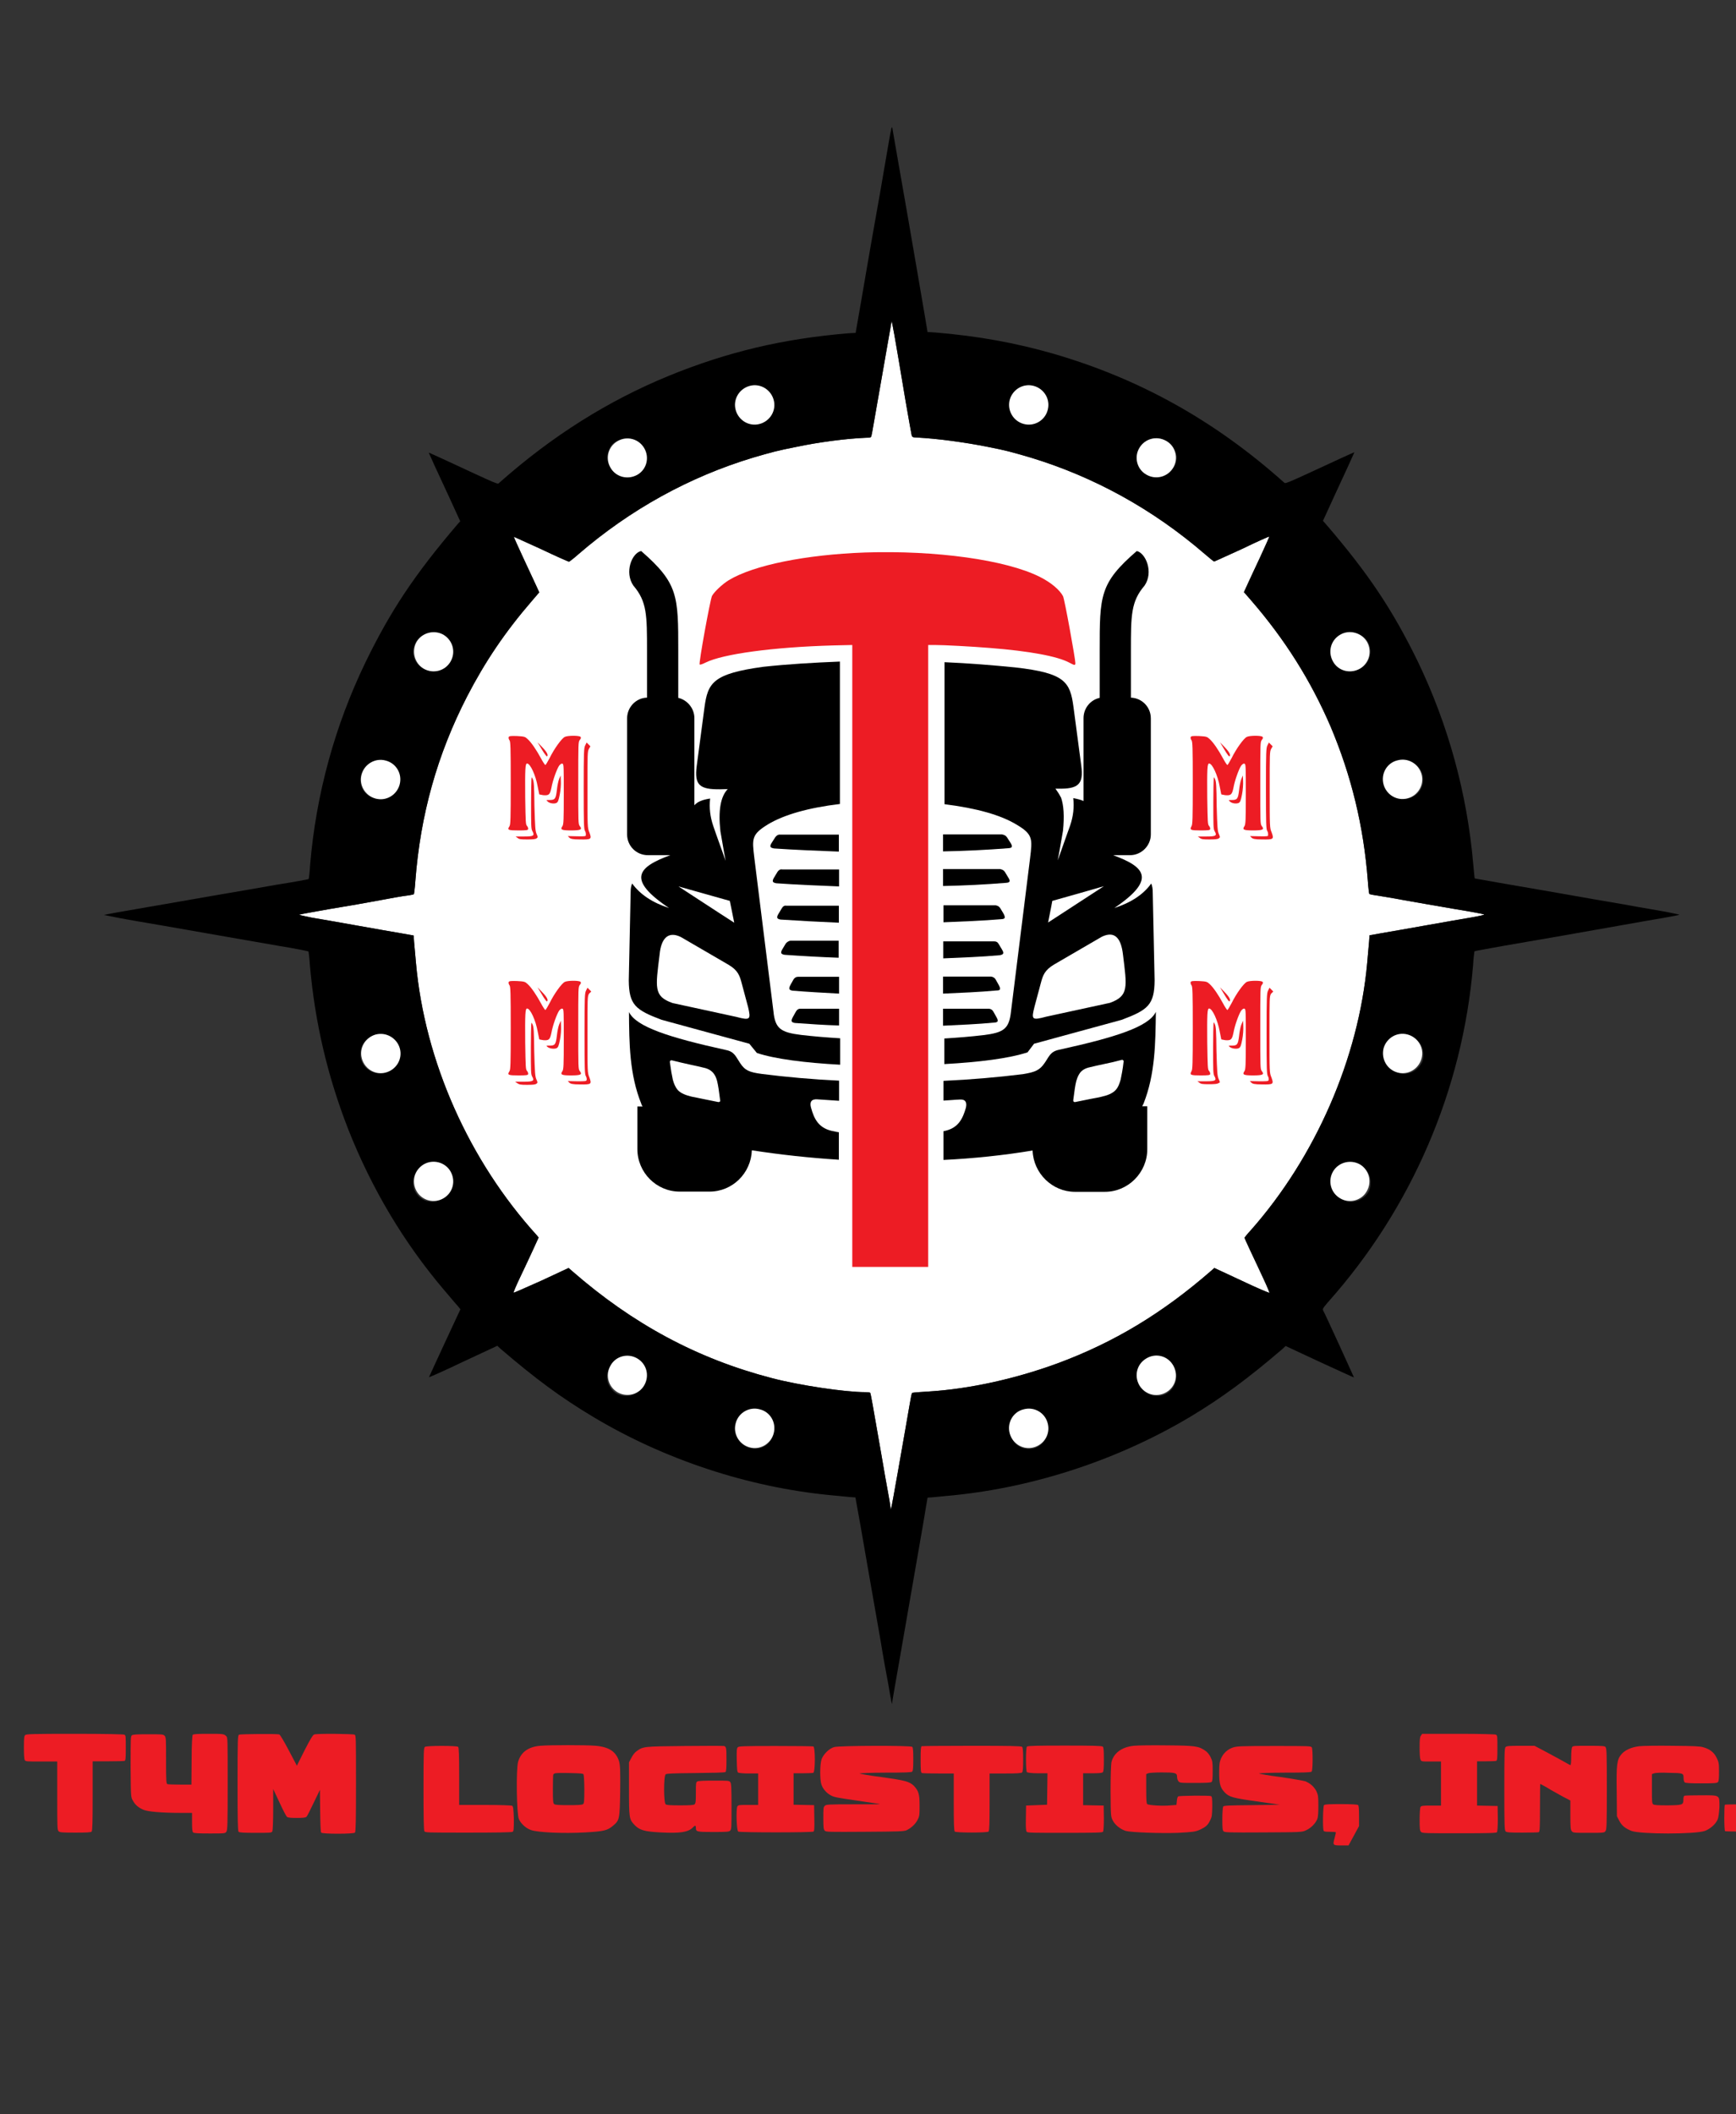 <?xml version="1.0" encoding="utf-8"?>
<!-- Generator: Adobe Illustrator 27.5.0, SVG Export Plug-In . SVG Version: 6.00 Build 0)  -->
<svg version="1.1" id="Layer_1" xmlns="http://www.w3.org/2000/svg" xmlns:xlink="http://www.w3.org/1999/xlink" x="0px" y="0px"
	 viewBox="0 0 828 1008" style="enable-background:new 0 0 828 1008;" xml:space="preserve">
<rect x="0" y="0" width="828" height="1008" fill="#333333" stroke="none"/>
<style type="text/css">
	.st0{fill:#FFFFFF;}
	.st1{fill-rule:evenodd;clip-rule:evenodd;}
	.st2{fill:#ED1C24;}
	.st3{fill-rule:evenodd;clip-rule:evenodd;fill:#ED1C24;}
	.st4{fill-rule:evenodd;clip-rule:evenodd;fill:#FFFFFF;}
</style>
<g>
	<path class="st0" d="M425.2,153.4c0,0.2-0.9,5.4-2,11.5c-1.1,6.1-3.1,18-4.6,26.3c-1.5,8.4-2.7,15.7-2.9,16.3
		c-0.2,1.1-0.4,1.2-2.7,1.2c-9.5,0.4-22.6,2.1-33.4,4.4c-8.7,1.7-11.6,2.5-20.5,5.1c-30.4,9.2-58.5,24.7-83.2,46
		c-2.2,2-4.4,3.6-4.5,3.6c-0.2,0-6.2-2.6-13.3-6c-7.1-3.2-13-5.9-13-5.9c-0.1,0.1,1.9,4.5,4.4,9.9c2.5,5.4,5.2,11.2,6.1,13.1
		l1.6,3.5l-3.6,4.2c-12.7,14.7-22.2,28.8-30.8,45.4c-14.3,27.8-22.3,56.5-24.7,88.1c-0.2,3.2-0.6,6.1-0.7,6.2s-1.7,0.5-3.5,0.7
		s-7.5,1.2-12.7,2.2c-5.2,1-16.1,2.9-24.1,4.2c-8,1.4-14.5,2.6-14.5,2.7s2.9,0.7,6.2,1.4c3.5,0.6,13,2.2,21.2,3.7
		c8.2,1.5,17.7,3.1,21.1,3.7l6.2,1.1l0.2,3c0.1,1.6,0.6,6.2,0.9,10.1c4.2,46.9,25.3,94.3,57.8,130l0.7,0.9l-2.7,5.9
		c-1.5,3.2-4.2,9.1-6.1,13s-3.2,7.2-3.2,7.4s6-2.5,13.2-5.7l13.1-6.1l1.6,1.4c29.1,25.4,59.9,41.9,95.3,51.1
		c13.3,3.5,35.1,6.7,44.5,6.7c1.2,0,2.4,0.1,2.5,0.4c0.2,0.4,1.1,5.2,5.2,28.9c1.2,7,2.7,15.7,3.4,19.3s1.1,6.7,1.1,7
		c0,2,1-3.6,7.2-39c3-17.2,2.7-16.2,3.4-16.3c0.2-0.1,3.6-0.4,7.4-0.6c19.7-1.2,41.7-6.1,61.8-13.5c26.7-9.9,49.8-23.8,73-44
		l1.6-1.4l13.1,6.1c7.2,3.4,13.2,6,13.2,5.7c0-0.1-1.2-3.1-2.9-6.7c-1.6-3.5-4.4-9.4-6-12.8s-3-6.5-3-6.7c0-0.1,1.2-1.7,2.9-3.5
		c30.9-34.9,51.5-82,55.6-127.6c0.4-4,0.7-8.5,0.9-10.1l0.2-3l6.2-1.1c3.4-0.6,12.8-2.2,21.1-3.7c8.2-1.5,17.8-3.1,21.2-3.7
		c3.5-0.6,6.2-1.2,6.2-1.4s-6.5-1.4-14.5-2.7c-8-1.4-18.7-3.2-24.1-4.2c-5.2-1-11-1.9-12.7-2.2c-1.7-0.2-3.4-0.6-3.5-0.7
		c-0.1-0.1-0.5-3-0.7-6.2c-2-26.2-7.9-50.3-17.8-73.7c-9.4-21.8-21.7-41.4-37.9-60.1l-3.4-3.9l1.6-3.5c0.9-1.9,3.6-7.9,6.1-13.1
		c2.5-5.4,4.4-9.7,4.4-9.9c-0.1-0.1-6,2.5-13,5.9c-7.1,3.2-13.1,6-13.3,6s-2.2-1.6-4.5-3.6c-24.7-21.3-52.8-36.8-83.2-46
		c-8.9-2.6-11.7-3.4-20.5-5.1c-11-2.2-24-3.9-33.4-4.4c-2.2-0.1-2.4-0.1-2.7-1.2c-0.1-0.6-1.5-8-2.9-16.3
		C426.7,159.9,425.2,151.4,425.2,153.4"/>
	<g>
		<g>
			<path class="st1" d="M423.8,68.4c-2,11.9-5.7,33.2-8.5,48.7c-1.2,7.1-3.4,19.5-4.7,27.3l-2.5,14.3l-3.6,0.2
				c-31.2,2.6-57.5,8.9-85.1,20.1c-29.3,12-55.9,28.7-81.2,51.1c-1,0.9,0.9,1.6-27.2-11.4c-3.6-1.6-6.5-3-6.5-2.9
				c0,0.1,4.1,9.2,9.5,20.7l5.5,12l-1.5,1.7c-20.1,23.6-31.6,40.7-43.7,65.6c-14.6,30.2-23.6,63-26.4,96.7c-0.2,3.6-0.6,6.6-0.7,6.6
				c-0.1,0.1-7,1.4-15.3,2.7c-8.4,1.5-21.3,3.7-28.9,5c-21.3,3.7-40.3,7-47.2,8.2c-3.5,0.6-6.2,1.2-6.2,1.2s3.4,0.7,7.5,1.5
				s13.7,2.4,21.2,3.7c22,3.9,40.3,7,55,9.6c7.5,1.2,13.8,2.5,13.8,2.6c0.1,0.1,0.5,3,0.7,6.5c2.4,27.4,8.4,52.9,18.3,78.3
				c11.1,28.1,26.4,53.9,45.7,76.6c3,3.5,5.9,7,6.6,7.7l1.2,1.5l-7.5,16.1c-4.1,8.9-7.5,16.2-7.5,16.3c0,0.1,7.4-3.1,16.3-7.4
				l16.3-7.6l1.5,1.4c16.7,14.3,28.7,23.2,43.9,32.3c34.1,20.5,74.1,33.7,113.3,37.5c3.6,0.4,7.9,0.7,9.4,0.9l2.7,0.2l2.4,13.3
				c2.5,14.7,5.9,33.7,9.5,54.4c1.2,7.5,3,17.3,3.9,22c1.2,7.2,1.7,9.7,1.7,8.4c0-0.4,0.4-2.9,5-29.1c5.1-29.6,7.5-42.8,9.7-55.8
				l2.2-13.1l2.7-0.2c1.5-0.1,5.7-0.6,9.4-0.9c39.2-3.9,79.1-17.1,113.3-37.5c15.1-9.1,27.2-18,43.9-32.3l1.5-1.4l16.3,7.6
				c9,4.1,16.3,7.5,16.3,7.4s-13.7-30.2-14.6-31.7c-0.5-1-0.4-1.1,2.2-4.2c39.9-44.7,64.2-101.2,69.2-160.6c0.2-3.6,0.6-6.6,0.7-6.7
				c0.1-0.1,6.4-1.2,14-2.6c14.7-2.5,33.1-5.7,55-9.6c7.6-1.4,17.1-3,21.2-3.7c4.1-0.7,7.5-1.4,7.5-1.5s-2.9-0.7-6.5-1.4
				s-12.5-2.1-19.8-3.5c-7.4-1.2-19.6-3.4-27.1-4.7s-20.6-3.6-28.9-5c-8.4-1.5-15.2-2.7-15.3-2.7c-0.1-0.1-0.4-3.1-0.7-6.6
				c-2.9-33.8-11.9-66.5-26.4-96.7c-12.1-24.8-23.6-42-43.8-65.5l-1.5-1.7l5.5-12c5.4-11.6,9.5-20.6,9.5-20.7c0,0-2.9,1.2-6.5,2.9
				c-28.1,13-26.2,12.2-27.2,11.4c-33.2-29.6-69-49.4-110-61.3c-17.8-5.1-35.7-8.4-56.3-10.1l-3.6-0.2l-1.1-6.6
				c-1.6-9.7-6-34.8-8.2-47.7c-1.1-6.1-3.1-18-4.6-26.3c-1.5-8.4-2.7-15.8-2.9-16.7C425.3,60,425.1,61,423.8,68.4 M425.2,153.4
				c0,0.2-0.9,5.4-2,11.5c-1.1,6.1-3.1,18-4.6,26.3c-1.5,8.4-2.7,15.7-2.9,16.3c-0.2,1.1-0.4,1.2-2.7,1.2
				c-9.5,0.4-22.6,2.1-33.4,4.4c-8.7,1.7-11.6,2.5-20.5,5.1c-30.4,9.2-58.5,24.7-83.2,46c-2.2,2-4.4,3.6-4.5,3.6
				c-0.2,0-6.2-2.6-13.3-6c-7.1-3.2-13-5.9-13-5.9c-0.1,0.1,1.9,4.5,4.4,9.9c2.5,5.4,5.2,11.2,6.1,13.1l1.6,3.5l-3.6,4.2
				c-12.7,14.7-22.2,28.8-30.8,45.4c-14.3,27.8-22.3,56.5-24.7,88.1c-0.2,3.2-0.6,6.1-0.7,6.2s-1.7,0.5-3.5,0.7s-7.5,1.2-12.7,2.2
				c-5.2,1-16.1,2.9-24.1,4.2c-8,1.4-14.5,2.6-14.5,2.7s2.9,0.7,6.2,1.4c3.5,0.6,13,2.2,21.2,3.7c8.2,1.5,17.7,3.1,21.1,3.7l6.2,1.1
				l0.2,3c0.1,1.6,0.6,6.2,0.9,10.1c4.2,46.9,25.3,94.3,57.8,130l0.7,0.9l-2.7,5.9c-1.5,3.2-4.2,9.1-6.1,13s-3.2,7.2-3.2,7.4
				s6-2.5,13.2-5.7l13.1-6.1l1.6,1.4c29.1,25.4,59.9,41.9,95.3,51.1c13.3,3.5,35.1,6.7,44.5,6.7c1.2,0,2.4,0.1,2.5,0.4
				c0.2,0.4,1.1,5.2,5.2,28.9c1.2,7,2.7,15.7,3.4,19.3s1.1,6.7,1.1,7c0,2,1-3.6,7.2-39c3-17.2,2.7-16.2,3.4-16.3
				c0.2-0.1,3.6-0.4,7.4-0.6c19.7-1.2,41.7-6.1,61.8-13.5c26.7-9.9,49.8-23.8,73-44l1.6-1.4l13.1,6.1c7.2,3.4,13.2,6,13.2,5.7
				c0-0.1-1.2-3.1-2.9-6.7c-1.6-3.5-4.4-9.4-6-12.8s-3-6.5-3-6.7c0-0.1,1.2-1.7,2.9-3.5c30.9-34.9,51.5-82,55.6-127.6
				c0.4-4,0.7-8.5,0.9-10.1l0.2-3l6.2-1.1c3.4-0.6,12.8-2.2,21.1-3.7c8.2-1.5,17.8-3.1,21.2-3.7c3.5-0.6,6.2-1.2,6.2-1.4
				s-6.5-1.4-14.5-2.7c-8-1.4-18.7-3.2-24.1-4.2c-5.2-1-11-1.9-12.7-2.2c-1.7-0.2-3.4-0.6-3.5-0.7c-0.1-0.1-0.5-3-0.7-6.2
				c-2-26.2-7.9-50.3-17.8-73.7c-9.4-21.8-21.7-41.4-37.9-60.1l-3.4-3.9l1.6-3.5c0.9-1.9,3.6-7.9,6.1-13.1c2.5-5.4,4.4-9.7,4.4-9.9
				c-0.1-0.1-6,2.5-13,5.9c-7.1,3.2-13.1,6-13.3,6s-2.2-1.6-4.5-3.6c-24.7-21.3-52.8-36.8-83.2-46c-8.9-2.6-11.7-3.4-20.5-5.1
				c-11-2.2-24-3.9-33.4-4.4c-2.2-0.1-2.4-0.1-2.7-1.2c-0.1-0.6-1.5-8-2.9-16.3C426.7,159.9,425.2,151.4,425.2,153.4 M358.2,183.9
				c-7.2,1.5-9.9,10.6-4.5,15.6c4,3.7,11,2.9,13.8-1.7c1.4-2.1,1.7-5.4,1-7.6C367,185.7,362.6,183,358.2,183.9 M488.4,184
				c-2.6,0.7-4.5,2.2-5.7,4.9c-3,6.1,1.4,13,8.1,13c5.2,0,9-3.9,9-9.2C499.8,186.7,494.2,182.5,488.4,184 M294.9,209.9
				c-2.4,1.1-3.5,2.2-4.5,4.6c-3,6.6,3.1,13.8,10.4,12.4c6.7-1.5,9.5-9.5,5-14.7C302.9,209.1,298.8,208.2,294.9,209.9 M548.1,209.8
				c-1,0.5-2.2,1.5-3,2.4c-4.5,5.2-1.7,13.2,5,14.7c5.9,1.2,11.1-3.1,11.1-9.1c0-1.7-1.5-5.1-2.9-6.2
				C555.7,209.1,551.2,208.3,548.1,209.8 M203.3,302.1c-6.6,2.4-8.4,10.5-3.4,15.2c5.1,4.9,13.6,2.1,15.1-4.7
				C216.5,305.8,209.9,299.8,203.3,302.1 M641.6,302.1c-7.6,2.9-8.2,13.5-1,16.7c6.1,2.9,13-1.4,13-8.1c0-2.4-0.6-4.1-2.1-6
				C649.2,302.1,644.7,300.9,641.6,302.1 M179.1,362.9c-4.4,0.9-7.2,4.5-7.2,8.9c0,10,13.5,12.6,17.6,3.4c0.7-1.6,0.6-5.4-0.2-7.2
				C187.4,364.3,183,362,179.1,362.9 M667.9,362.9c-4.5,1-7.1,4.4-7.1,8.9c0,3.6,1.6,6.4,4.9,8c6.2,3.1,13.1-1.2,13.1-8.1
				C678.8,365.9,673.6,361.6,667.9,362.9 M176.8,494.6c-3.4,1.6-4.9,4.2-4.9,8.1c0,7.6,9,11.9,14.8,6.9c2.1-1.9,3.1-4,3.1-6.9
				C189.8,495.9,182.9,491.6,176.8,494.6 M666.2,494.4c-7,3.2-7.2,13-0.5,16.5c4.6,2.4,10,0.5,12.5-4.4c1-2,0.9-5.6-0.2-7.9
				C675.9,494.5,670.4,492.5,666.2,494.4 M203,555.2c-3.5,1.1-6,4.6-6,8.6c0,6.1,5.7,10.5,11.5,8.7c4.6-1.4,7.5-6,6.4-10.7
				C213.7,556.5,208.4,553.5,203,555.2 M641.6,555.2c-3.7,1.4-6,4.6-6,8.6c0,4.7,3.2,8.5,7.9,9.1c3.7,0.5,7.9-1.9,9.5-5.2
				c0.9-2,1-5.4,0.1-7.4C651.2,555.9,646,553.6,641.6,555.2 M296.8,647.6c-2.1,0.4-4.1,1.7-5.5,3.6c-2.5,3.6-2.4,7.9,0.5,11.2
				c1.7,2.1,4,3.1,6.9,3.1c6.9,0,11.1-6.9,8.2-13c-1.1-2.4-3.5-4.4-5.7-4.7c-0.7-0.1-1.7-0.2-2-0.4
				C298.8,647.2,297.7,647.3,296.8,647.6 M549.9,647.6c-2.6,0.5-4.7,2.1-6.1,4.7c-1.7,3.5-1.4,7.2,1.2,10.1c1.9,2.1,4.1,3.1,6.9,3.1
				c2.9,0,5-1,6.9-3.1C564.5,655.5,558.7,645.9,549.9,647.6 M356.7,673.1c-3.6,1.2-5.9,4.7-5.7,8.7c0,5,3.9,8.7,8.9,8.9
				c8.5,0.1,12.4-10,6.1-15.7C363.4,672.8,359.7,672,356.7,673.1 M487.6,673.3c-0.9,0.2-2.1,1.1-3,1.9c-6,5.7-2,15.7,6.2,15.6
				c8.4-0.1,12.2-10.6,5.7-16C494.3,672.6,490.7,672.1,487.6,673.3"/>
		</g>
		<g>
			<path class="st2" d="M59.3,827c-0.5-0.2-8.6-0.4-23.7-0.4c-20.3,0-23.1,0.1-23.6,0.6c-0.5,0.5-0.6,1.6-0.6,5.9
				c0,2.9,0.1,5.5,0.4,6c0.4,0.7,0.9,0.7,8,0.7h7.5v16.3c0,15.3,0,16.3,0.7,17c0.6,0.5,1.7,0.6,8,0.6c5.1,0,7.5-0.1,7.7-0.5
				c0.4-0.4,0.5-4.6,0.5-17v-16.5h7.2c4,0,7.6-0.1,8-0.2c0.5-0.2,0.6-1.1,0.6-6.1C60,827.8,60,827.3,59.3,827z"/>
			<path class="st2" d="M99.6,826.6c-5.6,0-7.4,0.1-7.7,0.5c-0.2,0.4-0.5,4.4-0.5,12.1l-0.1,11.6h-5.4c-3,0-5.6-0.1-6-0.2
				c-0.6-0.2-0.7-1.1-0.7-11.2c0-10.5,0-11.1-0.7-11.9c-0.7-0.7-1.4-0.7-7.9-0.7c-5.1,0-7.2,0.1-7.7,0.5c-0.6,0.5-0.6,1.6-0.6,15
				c0.1,14,0.1,14.5,1,16c1.1,2.1,2.7,3.5,5.1,4.5c2.1,0.9,8.6,1.5,18.3,1.5h4.9v4.4c0,2.9,0.1,4.5,0.5,4.9c0.4,0.4,2.6,0.5,7.9,0.5
				c7.2,0,7.5,0,8-0.9c0.5-0.7,0.6-3.6,0.6-22.8c0-21.5,0-22-0.7-22.7C106.8,826.6,106.3,826.6,99.6,826.6z"/>
			<path class="st2" d="M169.1,827c-0.7-0.4-17.7-0.6-19.2-0.1c-0.6,0.1-1.9,2.2-4.6,7.5l-3.7,7.4l-3.9-7.4c-2.1-4-4.1-7.4-4.5-7.5
				c-1.1-0.4-18.6-0.2-19.2,0.1c-0.6,0.4-0.7,1.9-0.7,23.1c0,17.1,0.1,22.8,0.5,23.2c0.4,0.4,2.7,0.5,8.1,0.5c7.1,0,7.6,0,8-0.7
				c0.2-0.5,0.4-4.5,0.4-10.5v-9.7l3,6.4c1.6,3.5,3.2,6.6,3.6,6.9c0.4,0.4,2,0.5,4.6,0.5c2.6,0,4.2-0.1,4.6-0.5
				c0.4-0.2,1.9-3.4,3.5-6.7l3-6.2l0.1,9.9c0.1,6.5,0.2,10.1,0.5,10.5c0.6,0.7,15.3,0.7,16.1,0c0.4-0.4,0.5-6,0.5-23.2
				C169.8,827.9,169.8,827.3,169.1,827z"/>
			<path class="st2" d="M704.2,839.7h4.4c2.4,0,4.6-0.1,5-0.2c0.5-0.2,0.6-1.1,0.6-6.1c0-5.5,0-6-0.7-6.4c-0.5-0.2-6.9-0.4-18-0.4
				h-17.2l-0.6,0.9c-0.5,0.6-0.6,1.9-0.6,5.6c0,2.6,0.1,5.1,0.4,5.7c0.4,1,0.4,1,5.1,1h4.7v10.5v10.5h-4.7c-4.2,0-4.7,0.1-5.1,0.7
				c-0.2,0.4-0.4,3.1-0.4,6c0,4.5,0.1,5.2,0.7,5.9c0.6,0.6,2.5,0.6,18.2,0.6c14.3,0,17.6-0.1,18-0.5c0.2-0.4,0.4-2.4,0.4-6.5l-0.1-6
				l-4.9-0.1l-4.9-0.1v-10.4v-10.7H704.2z"/>
			<path class="st2" d="M340.5,848.9c-4.1,0-7.5,0.1-7.9,0.4c-0.7,0.4-0.7,0.9-0.7,5.4c0,4.1-0.1,5-0.6,5.5
				c-0.5,0.4-2.2,0.5-6.9,0.5s-6.4-0.1-6.9-0.5c-1-0.7-1-13.6,0-14.3c0.5-0.4,3.6-0.5,14.3-0.6c8.5-0.1,13.8-0.2,14.2-0.5
				c0.4-0.2,0.5-2,0.5-5.9c0-5.5-0.1-6.1-1.1-6.5c-0.4-0.1-8.9-0.1-18.8,0c-19.8,0.2-19.8,0.2-23,2.5c-0.9,0.6-1.9,2-2.5,3.2
				l-1.1,2.1v12.6c0,14.1,0.1,14.5,2.6,17.2c2.4,2.5,4.7,3.2,12.4,3.6c9.4,0.5,13.3-0.1,15.5-2.4c1-1.1,1.4-1,1.4,0.2
				c0,1.9,0.4,2,8.4,2c6.6,0,7.5-0.1,8-0.7c0.6-0.6,0.6-2,0.6-11.5c0-9.1-0.1-11-0.6-11.6C347.7,848.9,347.5,848.9,340.5,848.9z"/>
			<path class="st2" d="M547.6,845.4c0.5-0.2,3.4-0.4,6.4-0.4c6.4,0,7.4,0.2,7.4,2c0,0.7,0.2,1.6,0.6,2.1c0.6,0.9,0.9,0.9,8,0.9
				c5.2,0,7.6-0.1,7.9-0.5c0.4-0.2,0.5-2,0.5-5.1c0-4.2-0.1-4.9-1-6.7c-0.6-1.2-1.6-2.5-2.6-3.1c-3.1-2.1-4.4-2.4-18.3-2.5
				c-7-0.1-14.1,0-15.8,0.2c-5.7,0.6-9.6,3.5-10.6,7.9c-0.2,1.4-0.4,6.1-0.4,14c0.1,11.9,0.1,11.9,1.1,13.8c1.1,2.1,3.6,4.1,6.2,4.9
				c2.6,0.7,16.6,1.2,24.9,0.9c7.2-0.4,8-0.5,10.2-1.4c3-1.4,4-2.2,5.1-4.6c0.9-1.7,0.9-2.5,1-6.6c0-3.9-0.1-4.7-0.6-4.9
				c-1-0.4-15-0.2-15.6,0.1c-0.4,0.2-0.6,1.2-0.7,2.2l-0.2,1.9l-2.7,0.2c-3.4,0.4-10.5,0-11.2-0.6c-0.4-0.2-0.5-2.1-0.5-7.4v-6.9
				L547.6,845.4z"/>
			<path class="st2" d="M811.4,855.9c-4,0-7.6,0.1-7.9,0.2c-0.4,0.1-0.6,0.7-0.6,1.9c0,2.5-0.4,2.6-7.5,2.7c-4.7,0-6.4-0.1-6.9-0.5
				c-0.6-0.5-0.6-1.5-0.6-7.5v-6.9l1.1-0.4c0.6-0.2,3.6-0.4,7.1-0.2c6.7,0.1,6.9,0.1,6.9,2.6c0,0.7,0.2,1.6,0.5,1.9
				c0.4,0.4,2.6,0.5,7.9,0.5c6.4,0,7.5-0.1,8-0.6c0.4-0.5,0.5-1.9,0.5-5c0-3.9-0.1-4.5-1.1-6.5c-1.2-2.6-3.2-4.2-6.4-5.1
				c-1.6-0.5-4.5-0.6-14.7-0.7c-7-0.1-14.1,0-15.8,0.2c-3.7,0.4-7,1.9-8.6,3.9c-2.1,2.5-2.4,4.9-2.2,17.8l0.1,11.7l1.1,2.1
				c1.2,2.4,2.9,3.7,5.9,4.9c4.4,1.6,30.4,1.6,34.9,0c2.5-0.9,5.2-3.2,6.1-5.4c0.5-1.1,0.7-3.1,0.9-5.9
				C820.1,855.6,820.5,855.9,811.4,855.9z"/>
			<path class="st2" d="M244.3,860.9c-0.4-0.2-5.9-0.4-13-0.4H219v-13.6c0-10.1-0.1-13.7-0.5-14.1c-0.6-0.6-14.8-0.6-15.8,0
				c-0.6,0.4-0.7,1.7-0.7,20c0,12.7,0.1,19.7,0.4,20.2c0.4,0.7,1,0.7,21,0.7c12.2,0,20.7-0.1,21.1-0.4c0.5-0.2,0.6-1.4,0.6-6.2
				C244.9,862.3,244.8,861.3,244.3,860.9z"/>
			<path class="st2" d="M378.5,845.4h4.4c2.4,0,4.6-0.1,5-0.2c1-0.4,1-12.4,0-12.6c-0.4-0.1-8.5-0.2-18-0.2c-15.6,0-17.5,0.1-18,0.6
				s-0.6,1.5-0.5,6.2c0.1,4.4,0.2,5.6,0.7,5.9c0.4,0.2,2.6,0.4,5,0.4h4.5v7.5v7.5h-4.7c-4.4,0-4.7,0-5.2,0.7
				c-0.7,1.2-0.4,11.5,0.4,12c0.7,0.5,35.2,0.5,35.9,0c0.4-0.2,0.5-1.7,0.4-6.5l-0.1-6.1l-4.9-0.1l-4.9-0.1v-7.5V845.4z"/>
			<path class="st2" d="M420.3,847.2c-5.7-0.7-10.4-1.6-10.4-1.7c0-0.1,5.6-0.4,12.4-0.4c9.1,0,12.5-0.1,12.8-0.5
				c0.4-0.4,0.5-2.2,0.5-5.9c0-3.6-0.1-5.6-0.5-5.9c-0.7-0.7-34.7-0.6-37.2,0.1c-2.5,0.7-5.1,3.4-6,5.7c-0.9,2.4-0.9,10.1-0.1,12.2
				c0.7,2.1,2.4,4,4.4,5.1c1.5,0.9,3.4,1.2,12.4,2.5c5.9,0.9,10.9,1.6,11.1,1.7c0.2,0.1-5.5,0.1-12.6,0.1c-12.5,0-13,0.1-13.7,0.7
				c-0.7,0.7-0.7,1.2-0.7,6c0,4.6,0.1,5.2,0.7,5.9c0.6,0.6,2.2,0.6,19.1,0.5c16.5-0.1,18.5-0.2,19.8-0.7c2.2-1,4.4-3,5.4-5.1
				c0.9-1.7,0.9-2.5,0.9-6.7c0-5.4-0.4-6.9-2.7-9.4C433.7,849.3,431.7,848.8,420.3,847.2z"/>
			<path class="st2" d="M463.6,832.3c-12.8,0-23.6,0.1-24,0.2c-0.4,0.1-0.5,1.7-0.5,6.4c0,5.2,0.1,6.1,0.6,6.4
				c0.4,0.1,3.9,0.2,8,0.2h7.2v13.6c0,10.1,0.1,13.7,0.5,14.1c0.6,0.6,15.5,0.6,16.1,0c0.4-0.4,0.5-4,0.5-14.1v-13.6h7.5
				c5.2,0,7.6-0.1,8-0.5c0.4-0.4,0.5-2.2,0.5-6.1c0-3.9-0.1-5.7-0.5-6.1C487.1,832.4,481.3,832.3,463.6,832.3z"/>
			<path class="st2" d="M516.5,845.4h4.5c3,0,4.6-0.1,5-0.5c0.4-0.4,0.5-2.2,0.5-6.1s-0.1-5.7-0.5-6.1c-0.4-0.4-5-0.5-18.1-0.5
				s-17.8,0.1-18.1,0.5c-0.6,0.6-0.6,11.6,0,12.2c0.4,0.2,2,0.5,5.1,0.5h4.7l-0.1,7.5l-0.1,7.5l-5,0.2l-5,0.2l-0.1,6
				c-0.1,4,0,6.1,0.4,6.5c0.4,0.5,3.6,0.5,18.2,0.5s17.8-0.1,18.2-0.5c0.2-0.4,0.4-2.4,0.4-6.5l-0.1-6l-4.9-0.1l-4.9-0.1v-7.5v-7.7
				H516.5z"/>
			<path class="st2" d="M622.5,849.2c-0.7-0.2-6.1-1.2-11.7-2c-5.7-0.7-10.4-1.6-10.4-1.7c0-0.1,5.6-0.4,12.4-0.4
				c9.1,0,12.5-0.1,12.8-0.5c0.6-0.6,0.6-10.5,0.1-11.5c-0.4-0.7-1-0.7-18-0.7c-16,0-17.7,0.1-19.6,0.7c-2.6,0.9-4.5,2.6-5.7,5.2
				c-0.7,1.7-0.9,2.6-0.9,6.9c0,5.2,0.5,7.1,2.7,9.4c2.1,2.1,3.7,2.6,15.2,4.2l11,1.6l-13.3,0.2c-11.4,0.1-13.5,0.2-13.7,0.7
				c-0.2,0.4-0.4,3-0.4,5.9c0,4.4,0.1,5.4,0.6,5.9c0.6,0.5,2.5,0.6,19,0.5c18.2-0.1,18.3-0.1,20.3-1c2.4-1.1,4.5-3.2,5.4-5.4
				c0.4-1,0.5-3.2,0.5-6.4c0-4.4-0.1-5-1-7C626.6,851.7,625,850.2,622.5,849.2z"/>
			<path class="st2" d="M757.9,832.3c-7.2,0-7.7,0-8.1,0.7c-0.2,0.4-0.4,2.5-0.4,4.6s-0.1,3.9-0.4,3.9c-0.1,0-1.1-0.5-2.1-1.1
				c-1-0.6-4.7-2.6-8.4-4.6l-6.6-3.5h-6.6c-5.5,0-6.7,0.1-7.2,0.6c-0.5,0.5-0.6,2.9-0.6,20.1c0,17.2,0.1,19.5,0.6,20.1
				c0.5,0.5,1.9,0.6,7.9,0.6c4,0,7.6-0.1,7.9-0.2c0.5-0.2,0.6-1.6,0.6-11.6c0-6.2,0.1-11.4,0.1-11.4c0.1,0,2.5,1.2,5.2,2.9
				c2.7,1.5,6,3.4,7.1,3.9l2.1,1.1v6.9c0,5.5,0.1,7,0.6,7.6c0.6,0.9,0.9,0.9,8.1,0.9c7.2,0,7.5,0,8.1-0.9c0.5-0.7,0.6-3.2,0.6-20.1
				c0-17-0.1-19.2-0.6-19.8C765.7,832.4,764.4,832.3,757.9,832.3z"/>
			<path class="st2" d="M284.2,832.3c-4.4-0.4-22.1-0.4-26.6,0c-5.7,0.5-9.2,3.1-10.5,7.7c-1,3.6-0.7,25.1,0.4,27.3
				c1,2.2,3.4,4.4,5.9,5.2c3.1,1.1,15.1,1.7,25.7,1.1c8.9-0.5,10.6-0.9,13.3-3.2c3.1-2.6,3.2-3.1,3.4-16.5c0.1-9.7,0-12.1-0.5-14.1
				C293.9,835.2,290.7,832.9,284.2,832.3z M278.1,860.1c-0.5,0.4-2.2,0.5-6.9,0.5s-6.4-0.1-6.9-0.5c-0.5-0.5-0.6-1.5-0.6-7.1
				c0-3.6,0.1-6.9,0.2-7c0.1-0.2,0.5-0.5,0.9-0.6c0.4-0.1,3.4-0.2,6.9-0.1c5.1,0.1,6.4,0.2,6.6,0.6c0.2,0.4,0.4,3.6,0.4,7.2
				C278.7,858.6,278.6,859.8,278.1,860.1z"/>
			<path class="st2" d="M639.5,860.1c-5.4,0-7.7,0.1-8,0.5c-0.5,0.5-0.7,10.9-0.2,12.1c0.1,0.5,0.9,0.6,2.9,0.6
				c1.5,0,2.7,0.1,2.9,0.2c0.1,0.1-0.1,1.2-0.5,2.6c-1,3.6-1,3.7,3.1,3.7h3.5l2.5-4.6l2.5-4.6v-4.9c0-3.2-0.1-5-0.5-5.2
				C647.2,860.3,644.9,860.1,639.5,860.1z"/>
			<path class="st2" d="M839,860.9c-0.4-0.7-0.9-0.7-8.2-0.7c-4.4,0-8,0.1-8.1,0.2c-0.4,0.4-0.4,12.4,0.1,12.6
				c0.1,0.1,3.7,0.2,8,0.2c6.9,0,7.7,0,8.2-0.6C839.5,871.9,839.6,862,839,860.9z"/>
			<path class="st3" d="M336.5,315.9c8.2-4.1,32.1-7.4,61.1-8.2l8.9-0.2v148.3V604h18.1h18.1V455.7V307.5h3.1
				c4.5,0,17.5,0.7,26.2,1.4c19.2,1.5,32.4,4,38,7c2.6,1.4,2.9,1.4,2.9,0.2c0-2-5.2-30.8-5.9-31.9c-1.6-3-5.7-6.5-11.1-9.2
				c-16.2-8.1-49.4-12.7-83.3-11.6c-28.1,1-53.1,6-65,13.2c-3.1,1.9-6.9,5.5-8,7.5c-0.9,1.9-6.4,32.1-5.9,32.7
				C334,317,335.1,316.6,336.5,315.9z"/>
			<path class="st3" d="M247.3,395.9c3.6,0,4.5-0.1,4.6-0.6c0.1-0.4-0.1-1-0.5-1.5c-0.7-0.7-0.7-1.7-0.9-13.6
				c-0.1-13.6,0-16.2,0.9-16.2c1.5,0,4.1,5.5,5.1,11.2c0.4,1.9,0.7,3.4,0.7,3.5c0.1,0.1,1,0.2,1.9,0.4c2.7,0.2,3.2-0.2,3.9-3.5
				c0.6-3.5,2.6-9,3.7-10.6c0.6-0.7,1.1-1.1,1.6-0.9c0.6,0.2,0.6,1.6,0.6,14.5c0,12.4-0.1,14.3-0.6,15.2c-1.2,1.7-0.6,2.1,4,2.1
				c4.7,0,5.6-0.4,4.2-2.1c-0.7-1-0.7-1.6-0.7-20.5s0-19.5,0.7-20.5c0.6-0.7,0.7-1.1,0.4-1.5c-0.6-0.7-6-0.7-7.5,0
				c-1.5,0.7-5.1,5.7-7.2,10c-1,1.9-1.9,3.4-2.1,3.4s-1.2-1.5-2.1-3.2c-2-3.7-4.5-7.5-6.4-9.2c-1.2-1.1-1.5-1.2-5-1.4
				c-3.1-0.1-3.7,0-4,0.5c-0.1,0.4,0,1,0.4,1.5c0.5,0.7,0.6,3.2,0.6,20.5c0,17.2-0.1,19.7-0.6,20.5
				C241.8,395.7,242.4,395.9,247.3,395.9z"/>
			<path class="st3" d="M572.6,395.9c3.6,0,4.5-0.1,4.6-0.6c0.1-0.4-0.1-1-0.5-1.5c-0.7-0.7-0.7-1.7-0.9-13.6
				c-0.1-13.6,0-16.2,0.9-16.2c1.5,0,4.1,5.5,5.1,11.2c0.4,1.9,0.7,3.4,0.7,3.5c0.1,0.1,1,0.2,1.9,0.4c2.7,0.2,3.2-0.2,3.9-3.5
				c0.6-3.5,2.6-9,3.7-10.6c0.6-0.7,1.1-1.1,1.6-0.9c0.6,0.2,0.6,1.6,0.6,14.5c0,12.4-0.1,14.3-0.6,15.2c-1.2,1.7-0.6,2.1,4,2.1
				c4.7,0,5.6-0.4,4.2-2.1c-0.7-1-0.7-1.6-0.7-20.5s0-19.5,0.7-20.5c0.6-0.7,0.7-1.1,0.4-1.5c-0.6-0.7-6-0.7-7.5,0
				c-1.5,0.7-5.1,5.7-7.2,10c-1,1.9-1.9,3.4-2.1,3.4s-1.2-1.5-2.1-3.2c-2-3.7-4.5-7.5-6.4-9.2c-1.2-1.1-1.5-1.2-5-1.4
				c-3.1-0.1-3.7,0-4,0.5c-0.1,0.4,0,1,0.4,1.5c0.5,0.7,0.6,3.2,0.6,20.5c0,17.2-0.1,19.7-0.6,20.5
				C567.3,395.7,567.9,395.9,572.6,395.9z"/>
			<path class="st3" d="M260.9,360.6c0.7-0.5,0.1-1.9-2.1-4.2l-2.4-2.5l2.1,3.5C259.6,359.3,260.8,360.8,260.9,360.6z"/>
			<path class="st3" d="M275.2,398.7l-4.4-0.1l0.7,0.7c0.6,0.6,1.5,0.9,5.1,0.9c5.5,0.1,5.7-0.1,4.5-3.4c-0.9-2.1-0.9-2.7-0.9-20.3
				c0-17.5,0-18.2,0.7-19.5l0.7-1.2l-0.9-0.9l-0.9-0.9l-0.7,1.4c-0.6,1.2-0.7,3.1-0.7,20.5c0,17.1,0.1,19.2,0.6,20.2
				c0.4,0.6,0.5,1.5,0.4,1.9C279.6,398.7,279.1,398.8,275.2,398.7z"/>
			<path class="st3" d="M586.4,360.6c0.7-0.5,0.1-1.9-2.1-4.2l-2.4-2.5l2.1,3.5C585.1,359.3,586.2,360.8,586.4,360.6z"/>
			<path class="st3" d="M600.6,398.7l-4.4-0.1l0.7,0.7c0.6,0.6,1.5,0.9,5.1,0.9c5.5,0.1,5.7-0.1,4.5-3.4c-0.9-2.1-0.9-2.7-0.9-20.3
				c0-17.5,0-18.2,0.7-19.5l0.7-1.2l-0.9-0.9l-0.9-0.9l-0.7,1.4c-0.6,1.2-0.7,3.1-0.7,20.5c0,17.1,0.1,19.2,0.6,20.2
				c0.4,0.6,0.5,1.5,0.4,1.9C605.1,398.7,604.4,398.8,600.6,398.7z"/>
			<path class="st3" d="M250,398.8h-4.1l1,0.7c0.7,0.6,1.5,0.7,4.6,0.7c2.5,0,3.9-0.1,4.4-0.5c0.7-0.5,0.7-0.6,0-2.2
				c-0.6-1.5-0.7-3.1-1-13.3c-0.1-9.7-0.2-11.7-0.9-13c-0.6-1.4-0.6-0.9-0.7,11.2c0,11.1,0,12.7,0.6,13.8
				C255.1,398.4,254.6,398.8,250,398.8z"/>
			<path class="st3" d="M265.4,382.8c0.7-0.4,1-1,1.6-4.1c0.4-2,0.6-4.9,0.5-6.4l-0.1-2.6l-0.7,1.6c-0.4,0.9-0.9,3.4-1.1,5.4
				c-0.5,4.2-0.9,4.7-3.5,4.7c-1.6,0-1.7,0-1,0.6C262.1,383.1,264.4,383.3,265.4,382.8z"/>
			<path class="st3" d="M575.4,398.8h-4.1l1,0.7c0.7,0.6,1.5,0.7,4.6,0.7c2.5,0,3.9-0.1,4.4-0.5c0.7-0.5,0.7-0.6,0-2.2
				c-0.6-1.5-0.7-3.1-1-13.3c-0.1-9.7-0.2-11.7-0.9-13c-0.6-1.4-0.6-0.9-0.7,11.2c0,11.1,0,12.7,0.6,13.8
				C580.6,398.4,580,398.8,575.4,398.8z"/>
			<path class="st3" d="M590.8,382.8c0.7-0.4,1-1,1.6-4.1c0.4-2,0.6-4.9,0.5-6.4l-0.1-2.6l-0.7,1.6c-0.4,0.9-0.9,3.4-1.1,5.4
				c-0.5,4.2-0.9,4.7-3.5,4.7c-1.6,0-1.7,0-1,0.6C587.5,383.1,589.7,383.3,590.8,382.8z"/>
			<path class="st3" d="M247.3,512.7c3.6,0,4.5-0.1,4.6-0.6c0.1-0.4-0.1-1-0.5-1.5c-0.7-0.7-0.7-1.7-0.9-13.6
				c-0.1-13.6,0-16.2,0.9-16.2c1.5,0,4.1,5.5,5.1,11.2c0.4,1.9,0.7,3.4,0.7,3.5c0.1,0.1,1,0.2,1.9,0.4c2.7,0.2,3.2-0.2,3.9-3.5
				c0.6-3.5,2.6-9,3.7-10.6c0.6-0.7,1.1-1.1,1.6-0.9c0.6,0.2,0.6,1.6,0.6,14.5c0,12.4-0.1,14.3-0.6,15.2c-1.2,1.7-0.6,2.1,4,2.1
				c4.7,0,5.6-0.4,4.2-2.1c-0.7-1-0.7-1.6-0.7-20.5s0-19.5,0.7-20.5c0.6-0.7,0.7-1.1,0.4-1.5c-0.6-0.7-6-0.7-7.5,0
				c-1.5,0.7-5.1,5.7-7.2,10c-1,1.9-1.9,3.4-2.1,3.4s-1.2-1.5-2.1-3.2c-2-3.7-4.5-7.5-6.4-9.2c-1.2-1.1-1.5-1.2-5-1.4
				c-3.1-0.1-3.7,0-4,0.5c-0.1,0.4,0,1,0.4,1.5c0.5,0.7,0.6,3.2,0.6,20.5c0,17.2-0.1,19.7-0.6,20.5
				C241.8,512.5,242.4,512.7,247.3,512.7z"/>
			<path class="st3" d="M572.6,512.7c3.6,0,4.5-0.1,4.6-0.6c0.1-0.4-0.1-1-0.5-1.5c-0.7-0.7-0.7-1.7-0.9-13.6
				c-0.1-13.6,0-16.2,0.9-16.2c1.5,0,4.1,5.5,5.1,11.2c0.4,1.9,0.7,3.4,0.7,3.5c0.1,0.1,1,0.2,1.9,0.4c2.7,0.2,3.2-0.2,3.9-3.5
				c0.6-3.5,2.6-9,3.7-10.6c0.6-0.7,1.1-1.1,1.6-0.9c0.6,0.2,0.6,1.6,0.6,14.5c0,12.4-0.1,14.3-0.6,15.2c-1.2,1.7-0.6,2.1,4,2.1
				c4.7,0,5.6-0.4,4.2-2.1c-0.7-1-0.7-1.6-0.7-20.5s0-19.5,0.7-20.5c0.6-0.7,0.7-1.1,0.4-1.5c-0.6-0.7-6-0.7-7.5,0
				c-1.5,0.7-5.1,5.7-7.2,10c-1,1.9-1.9,3.4-2.1,3.4s-1.2-1.5-2.1-3.2c-2-3.7-4.5-7.5-6.4-9.2c-1.2-1.1-1.5-1.2-5-1.4
				c-3.1-0.1-3.7,0-4,0.5c-0.1,0.4,0,1,0.4,1.5c0.5,0.7,0.6,3.2,0.6,20.5c0,17.2-0.1,19.7-0.6,20.5
				C567.3,512.5,567.9,512.7,572.6,512.7z"/>
			<path class="st3" d="M256.4,470.7l2.1,3.5c1.1,1.9,2.2,3.4,2.4,3.2c0.7-0.5,0.1-1.9-2.1-4.2L256.4,470.7z"/>
			<path class="st3" d="M282,472.7l-0.9-0.9l-0.9-0.9l-0.7,1.4c-0.6,1.2-0.7,3.1-0.7,20.5c0,17.1,0.1,19.2,0.6,20.2
				c0.4,0.6,0.5,1.5,0.4,1.9c-0.2,0.6-0.7,0.6-4.6,0.6l-4.4-0.1l0.7,0.7c0.6,0.6,1.5,0.9,5.1,0.9c5.5,0.1,5.7-0.1,4.5-3.4
				c-0.9-2.1-0.9-2.7-0.9-20.3c0-17.5,0-18.2,0.7-19.5L282,472.7z"/>
			<path class="st3" d="M581.9,470.7l2.1,3.5c1.1,1.9,2.2,3.4,2.4,3.2c0.7-0.5,0.1-1.9-2.1-4.2L581.9,470.7z"/>
			<path class="st3" d="M607.3,472.7l-0.9-0.9l-0.9-0.9l-0.7,1.4c-0.6,1.2-0.7,3.1-0.7,20.5c0,17.1,0.1,19.2,0.6,20.2
				c0.4,0.6,0.5,1.5,0.4,1.9c-0.2,0.6-0.7,0.6-4.6,0.6l-4.4-0.1l0.7,0.7c0.6,0.6,1.5,0.9,5.1,0.9c5.5,0.1,5.7-0.1,4.5-3.4
				c-0.9-2.1-0.9-2.7-0.9-20.3c0-17.5,0-18.2,0.7-19.5L607.3,472.7z"/>
			<path class="st3" d="M251.4,517.2c2.5,0,3.9-0.1,4.4-0.5c0.7-0.5,0.7-0.6,0-2.2c-0.6-1.5-0.7-3.1-1-13.3
				c-0.1-9.7-0.2-11.7-0.9-13c-0.6-1.4-0.6-0.9-0.7,11.2c0,11.1,0,12.7,0.6,13.8c1.2,2.1,0.6,2.5-4,2.5h-4.1l1,0.7
				C247.7,517.1,248.4,517.2,251.4,517.2z"/>
			<path class="st3" d="M266.7,488.4c-0.4,0.9-0.9,3.4-1.1,5.4c-0.5,4.2-0.9,4.7-3.5,4.7c-1.6,0-1.7,0-1,0.6
				c1.1,0.9,3.4,1.1,4.4,0.6c0.7-0.4,1-1,1.6-4.1c0.4-2,0.6-4.9,0.5-6.4l-0.1-2.6L266.7,488.4z"/>
			<path class="st3" d="M581.2,514.3c-0.6-1.5-0.7-3.1-1-13.3c-0.1-9.7-0.2-11.7-0.9-13c-0.6-1.4-0.6-0.9-0.7,11.2
				c0,11.1,0,12.7,0.6,13.8c1.2,2.1,0.6,2.5-4,2.5h-4.1l1,0.7c0.7,0.6,1.5,0.7,4.6,0.7c2.5,0,3.9-0.1,4.4-0.5
				C582,516.1,582,516.1,581.2,514.3z"/>
			<path class="st3" d="M592.1,488.4c-0.4,0.9-0.9,3.4-1.1,5.4c-0.5,4.2-0.9,4.7-3.5,4.7c-1.6,0-1.7,0-1,0.6
				c1.1,0.9,3.4,1.1,4.4,0.6c0.7-0.4,1-1,1.6-4.1c0.4-2,0.6-4.9,0.5-6.4l-0.1-2.6L592.1,488.4z"/>
		</g>
		<g>
			<path class="st4" d="M303.9,647.6c-4.5-2.6-10.2-1.1-12.7,3.4c-2.6,4.5-1.1,10.2,3.4,12.8c4.5,2.5,10.2,1,12.7-3.4
				C309.9,655.8,308.4,650.2,303.9,647.6z"/>
			<path class="st4" d="M362.4,671.9c-5-1.4-10.2,1.6-11.5,6.6c-1.4,5,1.6,10.1,6.6,11.5c5,1.4,10.1-1.6,11.5-6.6
				C370.4,678.3,367.4,673.1,362.4,671.9z"/>
			<path class="st4" d="M211.5,302.6c-4.4-2.5-10.2-1-12.8,3.4c-2.5,4.5-1,10.2,3.4,12.8c4.5,2.6,10.2,1.1,12.8-3.4
				C217.5,310.9,216,305.3,211.5,302.6z"/>
			<path class="st4" d="M303.9,226.4c4.5-2.5,6-8.2,3.4-12.7c-2.6-4.5-8.2-6-12.7-3.4c-4.5,2.5-6,8.2-3.4,12.7
				C293.7,227.4,299.3,228.9,303.9,226.4z"/>
			<path class="st4" d="M202.1,555.1c-4.4,2.6-6,8.2-3.4,12.8c2.6,4.5,8.4,6,12.8,3.4c4.5-2.6,6-8.2,3.4-12.8
				C212.4,554.1,206.6,552.5,202.1,555.1z"/>
			<path class="st4" d="M362.4,202.1c5-1.4,8-6.5,6.6-11.5c-1.4-5-6.5-8-11.5-6.6c-5,1.4-8,6.5-6.6,11.5
				C352.3,200.5,357.4,203.5,362.4,202.1z"/>
			<path class="st4" d="M488.2,202.1c5,1.4,10.2-1.6,11.5-6.6c1.4-5-1.6-10.1-6.6-11.5c-5-1.4-10.1,1.6-11.5,6.6
				C480.3,195.6,483.2,200.7,488.2,202.1z"/>
			<path class="st4" d="M179.2,493.2c-5,1.4-8,6.5-6.6,11.5c1.4,5,6.5,8,11.5,6.6c5-1.4,8-6.5,6.6-11.5
				C189.3,494.9,184.2,491.9,179.2,493.2z"/>
			<path class="st4" d="M184,362.6c-5-1.4-10.1,1.6-11.5,6.6c-1.4,5,1.6,10.1,6.6,11.5c5,1.4,10.1-1.6,11.5-6.6
				C192,369,189,363.9,184,362.6z"/>
			<path class="st4" d="M671.4,380.6c5-1.4,8-6.5,6.6-11.5c-1.4-5-6.5-8-11.5-6.6c-5,1.2-8,6.4-6.6,11.5
				C661.3,379,666.4,382,671.4,380.6z"/>
			<path class="st4" d="M648.6,555.1c-4.5-2.5-10.2-1-12.8,3.4c-2.6,4.5-1.1,10.2,3.4,12.8c4.4,2.6,10.2,1.1,12.7-3.4
				C654.5,563.4,653,557.7,648.6,555.1z"/>
			<path class="st4" d="M488.2,671.9c-5,1.2-8,6.4-6.6,11.5c1.4,5,6.5,8,11.5,6.6s8-6.5,6.6-11.5
				C498.4,673.5,493.3,670.5,488.2,671.9z"/>
			<path class="st4" d="M546.8,647.6c-4.5,2.6-6,8.2-3.4,12.8c2.6,4.4,8.2,6,12.8,3.4c4.5-2.6,6-8.2,3.4-12.8
				C557,646.4,551.3,644.9,546.8,647.6z"/>
			<path class="st4" d="M556.2,210.2c-4.5-2.6-10.2-1.1-12.8,3.4c-2.6,4.4-1.1,10.2,3.4,12.7c4.5,2.6,10.2,1.1,12.8-3.4
				C562.2,218.6,560.7,212.7,556.2,210.2z"/>
			<path class="st4" d="M671.4,493.2c-5-1.4-10.1,1.6-11.5,6.6c-1.2,5,1.6,10.1,6.6,11.5c5,1.4,10.1-1.6,11.5-6.6
				C679.4,499.7,676.4,494.6,671.4,493.2z"/>
			<path class="st4" d="M639.2,302.6c-4.5,2.6-6,8.2-3.4,12.8c2.5,4.5,8.2,6,12.8,3.4c4.4-2.6,6-8.2,3.4-12.8
				C649.4,301.6,643.6,300,639.2,302.6z"/>
			<path class="st1" d="M475.2,484.8l-1.4-2.5c-0.5-0.9-1.1-1.2-2-1.4h-22v8.1c8.2-0.4,16.3-0.7,24.5-1.5
				C475.8,487.4,476.5,487,475.2,484.8z"/>
			<path class="st1" d="M379.6,482.3l-1.4,2.5c-1.2,2.2-0.6,2.6,0.9,2.9c7,0.5,14,1,21.1,1.2v-8h-18.6
				C380.8,480.9,380.1,481.4,379.6,482.3z"/>
			<path class="st1" d="M378.5,466.9l-1.4,2.5c-1.2,2.2-0.6,2.6,0.9,2.9c7.4,0.6,14.7,1,22.2,1.4v-8h-19.6
				C379.6,465.7,379,466.2,378.5,466.9z"/>
			<path class="st1" d="M476.3,469.5l-1.4-2.5c-0.5-0.9-1.2-1.2-2.1-1.4h-23v8.1c8.6-0.4,17.1-0.7,25.6-1.5
				C476.9,472.2,477.6,471.8,476.3,469.5z"/>
			<path class="st1" d="M374.8,449.8l-1.5,2.5c-1.4,2.2-0.6,2.6,0.9,2.9c8.6,0.6,17.2,1.1,25.8,1.4v-8.1h-23.1
				C376.2,448.6,375.4,449.1,374.8,449.8z"/>
			<path class="st1" d="M477.8,452.5l-1.5-2.5c-0.5-0.9-1.2-1.2-2.1-1.2h-24.3v8.1c9.1-0.4,18.1-0.7,26.9-1.5
				C478.4,455.1,479.2,454.7,477.8,452.5z"/>
			<path class="st1" d="M372.9,433l-1.5,2.5c-1.4,2.2-0.6,2.6,0.9,2.9c9.2,0.6,18.5,1.1,27.8,1.5v-8.1H375
				C374.2,431.6,373.4,432.1,372.9,433z"/>
			<path class="st1" d="M478.6,435.5l-1.5-2.5c-0.6-0.9-1.2-1.2-2.2-1.4h-24.9v8.1c9.2-0.4,18.6-0.7,27.7-1.5
				C479.2,438.1,479.8,437.7,478.6,435.5z"/>
			<path class="st1" d="M370.8,415.7l-1.5,2.5c-1.4,2.2-0.6,2.6,1,2.9c9.9,0.7,20,1.1,29.9,1.5v-8.1h-27.1
				C372.2,414.3,371.4,414.8,370.8,415.7z"/>
			<path class="st1" d="M480.8,418.2l-1.5-2.5c-0.6-0.9-1.4-1.2-2.4-1.4h-27.1v8.1c10.1-0.2,20.1-0.7,29.9-1.5
				C481.4,420.8,482.3,420.4,480.8,418.2z"/>
			<path class="st1" d="M481.9,401.7l-1.6-2.5c-0.6-0.9-1.4-1.2-2.4-1.4h-28.1v8.1c10.4-0.2,20.7-0.7,30.9-1.5
				C482.6,404.3,483.3,403.9,481.9,401.7z"/>
			<path class="st1" d="M369.8,399.1l-1.6,2.5c-1.5,2.2-0.6,2.6,1,2.9c10.2,0.7,20.6,1.1,30.9,1.5v-8.1H372
				C371.2,397.8,370.4,398.3,369.8,399.1z"/>
			<path class="st1" d="M493.2,497.6l41.8-11.4c12.5-4.7,15.6-7.1,15.7-18.8l-0.9-42.3c0-1.4-0.2-2.6-0.7-3.9
				c-3.7,5.2-9.6,9.1-17.6,11.7c20.2-13.7,14.7-19.6-0.6-25.2h8.1c5.4,0,9.9-4.5,9.9-9.9v-55.3c0-5.4-4.2-9.7-9.5-9.9v-21.6v-0.7
				l0,0c0-17,0-23.5,6.5-31.1c4.4-6.4,0.6-15.5-3.7-16.5c-17.7,15.3-17.7,21.2-17.7,47.5l0,0v0.7v21.8c-4.5,1-7.7,5-7.7,9.7v39.5
				c-1.2-0.6-2.9-1-4.9-1.4c0.5,4.4,0,8.7-1.5,13.1c0,0-2,5.5-5.9,16.6c0,0,0.9-4.7,2.5-14.1c0.7-6.9,0.4-12.2-1-16.1h-0.1
				c-0.7-1.5-1.6-2.7-2.5-4c0.4,0,0.7,0,1.1,0c9.6,0.2,12.5-1.9,11.2-11.1l-3.7-27.9c-1.6-11.9-4-16.1-27.7-18.8
				c-11-1.1-22.3-2-33.8-2.5v67.7c15.2,1.9,26.7,5.1,34.3,9.7c8,4.7,7.6,6.9,6.5,16.1l-9.1,73.1c-0.9,8.2-3.4,10-13.2,11.2
				c-5.9,0.7-12.1,1.2-18.6,1.6v12.2c16.5-0.9,30.9-2.7,39.7-5.6L493.2,497.6z M501.9,429.5c9.4-2.6,17.6-5,24.6-7
				c-17.7,11.5-26.6,17.3-26.6,17.3C501.3,433,501.9,429.5,501.9,429.5z M493.4,480l3-11.2c1-3.7,1.7-6.2,6.4-9l22.7-13.2
				c6.2-3,9.2,0.7,10.1,8.4c1.9,15.6,2.9,19.8-6.2,23.1l-30.4,6.6C492,486.6,491.9,486,493.4,480z"/>
			<path class="st1" d="M336,337.3l-3.7,27.9c-1.2,9.2,1.5,11.2,11.2,11.1c1.2,0,2.4-0.1,3.6-0.1c-3.4,3.5-4.6,10.2-3.5,20.1
				c1.6,9.5,2.5,14.1,2.5,14.1c-4-11-5.9-16.6-5.9-16.6c-1.5-4.4-2-8.7-1.5-13.1c-3.9,0.6-6.1,1.6-7.5,3.2v-41.5
				c0-4.7-3.4-8.7-7.7-9.7v-21.8v-0.7l0,0c0-26.2,0-32.1-17.7-47.5c-4.4,0.9-8.1,10.1-3.7,16.5c6.5,7.6,6.5,14.1,6.5,31.1l0,0v0.7
				v21.6c-5.2,0.1-9.5,4.5-9.5,9.9v55.3c0,5.5,4.4,9.9,9.9,9.9h10.7c-15.5,5.7-21,11.5-0.6,25.2c-8-2.6-13.8-6.5-17.6-11.7
				c-0.5,1.2-0.7,2.5-0.7,3.9l-0.9,42.3c0.1,11.7,3.2,14.1,15.7,18.8l41.8,11.4l3.6,4.4c8.7,2.9,23.2,4.7,39.7,5.6V495
				c-6.5-0.4-12.7-0.9-18.6-1.6c-9.7-1.2-12.4-3-13.2-11.2l-9.1-73.1c-1.1-9.2-1.5-11.2,6.5-16.1c7.7-4.6,19.2-7.9,34.3-9.7v-67.9
				c-12.4,0.5-24.6,1.2-36.6,2.5C340,321.2,337.6,325.5,336,337.3z M348.1,429.5c0,0,0.7,3.5,2.1,10.4c0,0-8.9-5.7-26.6-17.3
				C330.5,424.5,338.7,426.9,348.1,429.5z M351.2,484.8l-30.4-6.6c-9.2-3.2-8.1-7.5-6.2-23.1c0.7-7.5,3.9-11.4,10.1-8.4l22.7,13.2
				c4.6,2.7,5.4,5.2,6.4,9l3,11.2C358.2,486,357.9,486.6,351.2,484.8z"/>
			<path class="st1" d="M547.2,527.4h-2.4c0.2-0.4,0.4-0.9,0.6-1.2c5.6-14.1,5.7-28.9,5.9-43.8c-3.4,7.1-19,12.1-46.3,18.1
				c-4.1,0.9-4.6,3.2-6.7,6.2c-2.4,3.5-4.4,4.4-10.4,5.4c-12.1,1.5-24.8,2.6-37.9,3.2v9.4c2.5-0.1,5.1-0.4,7.7-0.5
				c2.7-0.2,3.6,1.2,3,3.9c-1.5,5.2-3.6,9.9-10.7,11.2V553c14.3-0.7,28.7-2.2,42.5-4.5c0.4,10.9,9.4,19.7,20.2,19.7H527
				c11.1,0,20.2-9.2,20.2-20.3V527.4z M535.2,511.1c-0.2,1.2-0.5,2.5-0.7,3.6c-0.5,1.7-1.1,3.6-2.4,5c-1.6,1.7-4.2,2.6-6.5,3.1
				c-1.7,0.5-3.6,0.7-5.4,1.1c-2.5,0.5-4.9,1-7.4,1.5c-0.2,0-0.6,0-0.7-0.2c-0.2-0.2-0.2-0.5-0.2-0.7c0.4-2.5,0.6-5.1,1.1-7.6
				c0.4-2.1,1.1-4.2,2.5-5.9c1-1,2.1-1.6,3.5-2c2.5-0.6,5-1.2,7.5-1.7c2.9-0.6,5.6-1.2,8.5-2c0.2-0.1,0.6,0,0.7,0.2
				c0.2,0.2,0.4,0.5,0.2,0.7C535.7,508,535.5,509.5,535.2,511.1z"/>
			<path class="st1" d="M353,506.8c-2.1-3.1-2.7-5.4-6.7-6.2c-27.3-6-42.9-11.1-46.3-18.1c0.1,14.8,0.2,29.7,5.9,43.8
				c0.1,0.5,0.4,0.9,0.6,1.2H304v20.3c0,11.2,9.1,20.3,20.2,20.3h14.2c10.9,0,19.8-8.7,20.2-19.7c13.6,2.1,27.4,3.6,41.5,4.5v-13.1
				c-0.7-0.1-1.4-0.2-2.1-0.4c-7.5-1.2-9.7-5.9-11.2-11.4c-0.7-2.6,0.2-4.1,3-3.9c3.5,0.2,6.9,0.5,10.4,0.7v-9.6
				c-12.6-0.6-25.1-1.7-36.8-3.2C357.3,511.2,355.3,510.3,353,506.8z M343.3,525.2c-0.2,0.2-0.5,0.2-0.7,0.2c-2.5-0.5-4.9-1-7.4-1.5
				c-1.7-0.4-3.6-0.7-5.4-1.1c-2.4-0.6-4.9-1.4-6.5-3.1c-1.2-1.4-1.9-3.1-2.4-5c-0.2-1.2-0.5-2.4-0.7-3.6c-0.2-1.6-0.5-3.1-0.7-4.7
				c0-0.2,0-0.6,0.2-0.7c0.2-0.2,0.5-0.2,0.7-0.2c2.9,0.7,5.6,1.4,8.5,2c2.5,0.5,5,1.1,7.5,1.7c1.4,0.4,2.5,1,3.5,2
				c1.5,1.6,2.1,3.7,2.5,5.9c0.5,2.5,0.7,5,1.1,7.6C343.6,524.7,343.5,525.1,343.3,525.2z"/>
		</g>
	</g>
</g>
</svg>
